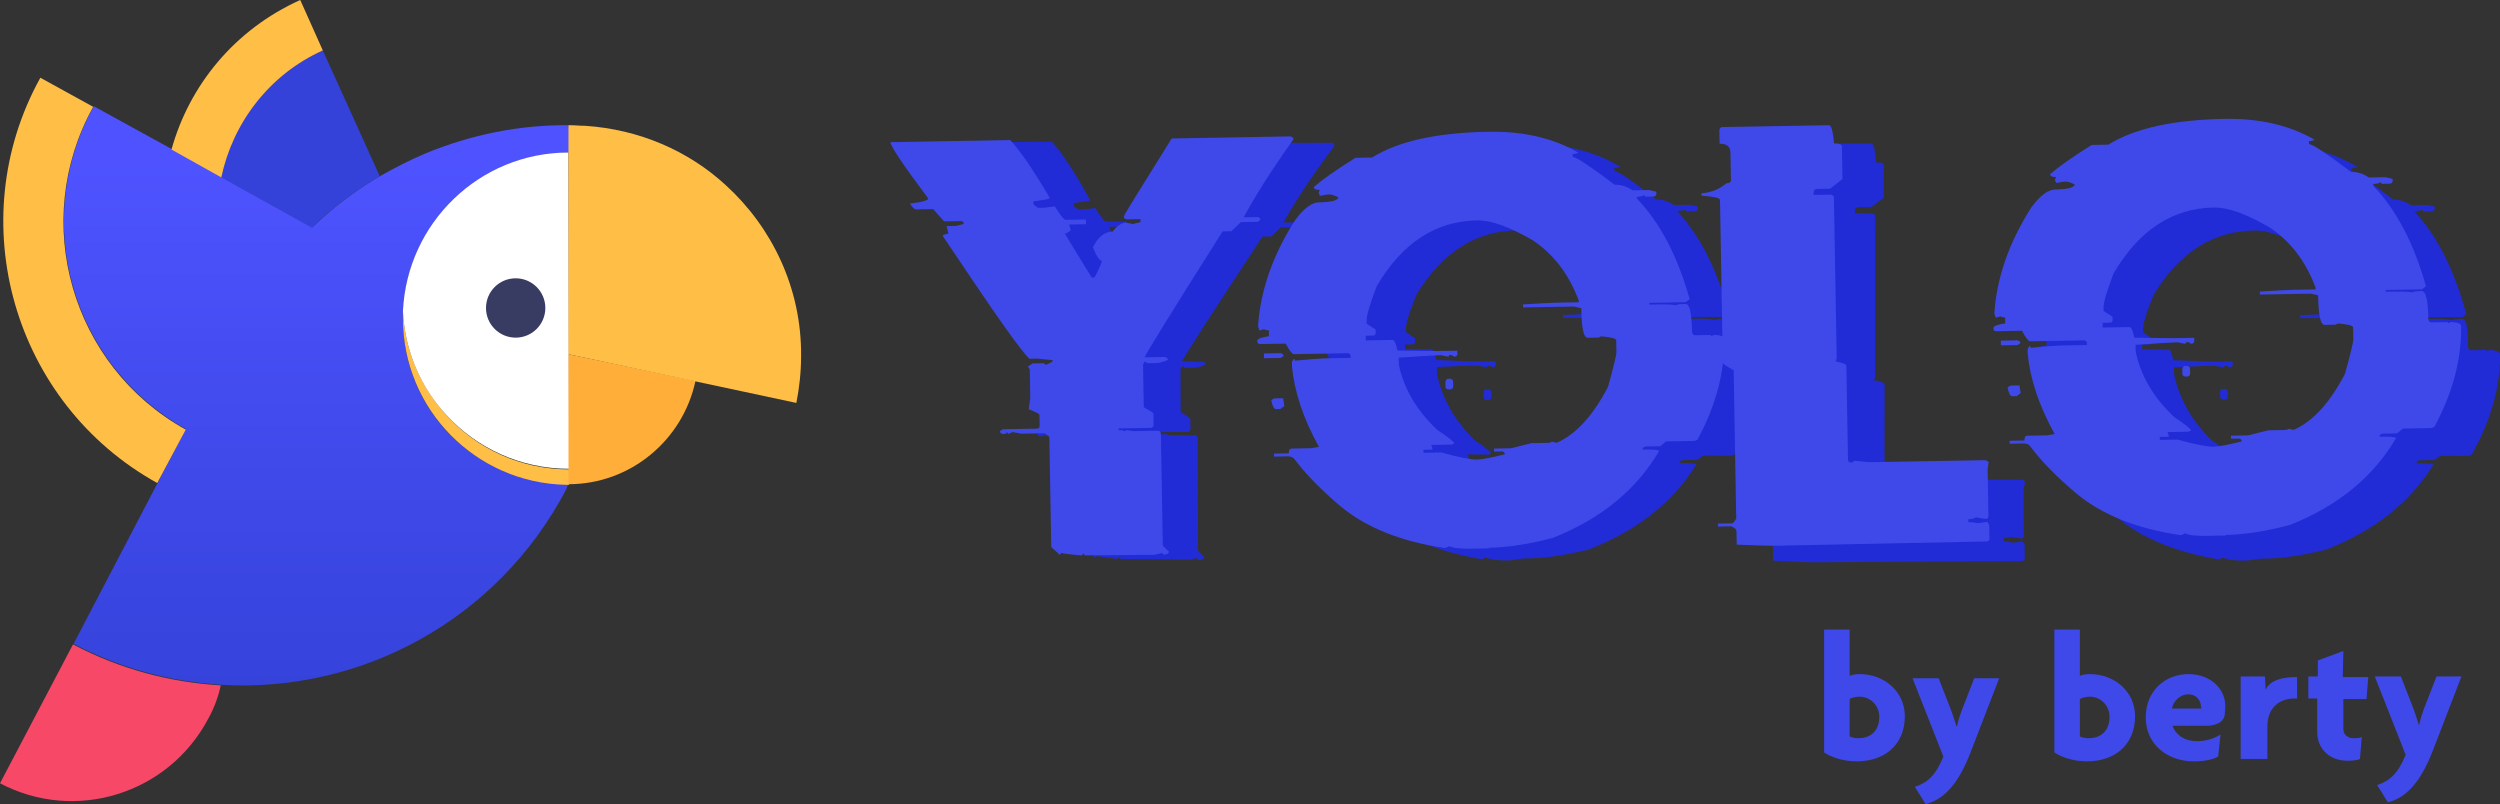 <?xml version="1.0" encoding="utf-8"?>
<!-- Generator: Adobe Illustrator 24.1.2, SVG Export Plug-In . SVG Version: 6.00 Build 0)  -->
<svg version="1.1" id="Calque_1" xmlns="http://www.w3.org/2000/svg" xmlns:xlink="http://www.w3.org/1999/xlink" x="0px" y="0px"
	 viewBox="0 0 421.3 135.5" style="enable-background:new 0 0 421.3 135.5;" xml:space="preserve">
<rect x="0" y="0" width="421.3" height="135.5" fill="#333333" stroke="none"/>
<style type="text/css">
	.st0{fill:#212CD6;}
	.st1{fill:#3F49EA;}
	.st2{fill:url(#SVGID_1_);}
	.st3{fill:#FFBF47;}
	.st4{fill:#FFFFFF;}
	.st5{fill:#FFAE3A;}
	.st6{fill:#3442D9;}
	.st7{fill:#F74868;}
	.st8{fill:#383B62;}
</style>
<desc>Created with Sketch.</desc>
<g>
	<g id="Yolo_4_">
		
			<g id="Group_4_" transform="translate(56, 15.5) rotate(-1) translate(-56, -15.5) translate(2, -3)">
			<path id="YOLO_9_" class="st0" d="M197.1,99.8l1.3-0.2c0,0.2,0.1,0.3,0.3,0.3c0.5,0,0.8-0.2,0.8-0.5l0,0l-1-1.1l0.3-18.9
				c0-0.3-0.2-0.5-0.5-0.5l0,0l-4.1-0.1l-1.3-0.3c0,0.2-0.1,0.2-0.2,0.2c-0.3-0.2-0.6-0.2-1-0.2l0,0l0-0.3l5.4,0.1
				c0.3,0,0.5-0.2,0.5-0.5l0,0l0-1.8l-1.6-1.1l0.1-7.2l0.3-0.5l0.5,0.3l1.3,0c0.7,0,1.4-0.2,2.1-0.5c0-0.3-0.2-0.5-0.5-0.5l0,0
				l-3.4-0.1c0-0.3,4.6-7.2,13.9-20.8l0,0l1.5,0l1.6-1.5l2.8,0l0.5-0.3c0-0.3-0.2-0.5-0.5-0.5l0,0l-2.3,0c1.6-2.9,4.5-7.2,8.8-12.8
				c0-0.3-0.2-0.5-0.5-0.5l0,0l-20-0.3c-5.7,8.4-8.5,12.7-8.5,12.8c0,0.3,0.2,0.5,0.5,0.5l0,0l2.3,0l0,0.5l-1.3,0.2l-1.3-0.3
				c-0.8,0.2-1.5,0.7-2.1,1.5c-1.4,0-2.5,0.8-3.4,2.5c0.6,1.6,1.1,2.4,1.5,2.4c0,0.2-0.4,1.1-1.3,2.8l0,0l-0.5,0l-4.3-7.6
				c0.3,0,0.6-0.2,1-0.5c0-0.2-0.1-0.4-0.2-0.8l0,0l0-0.2l2.8,0l0-0.8l-3.4-0.1c-0.3,0-0.9-0.8-1.8-2.3l0,0l-1.8,0.2l-1,0
				c-0.5-0.3-0.8-0.5-0.8-0.8l0,0l0-0.3c1.5-0.2,2.5-0.3,2.8-0.4c-2.6-4.9-4.7-8.2-6.3-10l0,0L155,28.8c0,0.7,2,3.9,6,9.7
				c0,0.3-1,0.6-3.1,0.7c0.4,0.7,0.8,1,1,1.1l0,0l2.9,0.1l1.8,2.1l2.8,0c0.4,0,0.5,0.2,0.5,0.5l0,0l-1.3,0.2l-1.6,0l0.2,1.3
				c-0.4,0-0.7,0.1-1,0.3c8,13.1,12.7,20.2,13.9,21.3l0,0l1.3,0l2.6,0.3c0,0.3-0.4,0.5-1.3,0.7c0-0.2-0.1-0.3-0.3-0.3l0,0l-1.8,0
				l-0.8,0.5l0.3,0.5l-0.1,4.9l-0.3,1.8c1.2,0.5,1.8,0.8,1.8,1.1l0,0l0,1.8c0,0.4-0.2,0.5-0.5,0.5l0,0l-5.7-0.1l-0.5,0.3
				c0,0.3,0.2,0.5,0.5,0.5l0,0l0.3,0l0.5-0.3l0,0.3c0.2,0,0.4-0.1,0.8-0.3l0,0l1.5,0.3l3.9,0.1c0.5,0.3,0.8,0.6,0.8,0.8l0,0
				l-0.3,18.4c0.9,0.8,1.3,1.2,1.3,1.3c0.2,0,0.3-0.1,0.3-0.3c0.3,0.1,1.5,0.3,3.6,0.6c0-0.2,0.1-0.3,0.3-0.3c0,0.2,0.1,0.3,0.3,0.3
				l0,0L197.1,99.8z M253.4,100.6c3.2,0.1,6.9-0.4,10.9-1.3c8.2-3,14.4-7.7,18.4-14c0-0.2-0.9-0.3-2.8-0.3c0-0.3,0.2-0.4,0.5-0.5
				l0,0l2.5,0l1-0.7l4.8,0.1l0.5-0.2c3.3-5.6,5-11.2,5.1-16.8c0-0.4-0.5-0.6-1.5-0.8l0,0l-0.2,0l-0.5,0.2c0-0.2-0.1-0.2-0.2-0.2l0,0
				l-2.5,0c-0.3,0-0.4-0.2-0.5-0.5c0.1-3.2-0.2-4.8-0.9-4.8l0,0l-0.5,0c-0.6,0-1,0.1-1.3,0.2c-0.4-0.2-1.8-0.3-4.3-0.3l0,0l0-0.3
				l6.1,0.1l0.7-0.5c-1.8-7.2-4.5-13-8.3-17.3l0,0l0-0.2c0.6,0,1-0.1,1.3-0.2c0,0.2,0.1,0.3,0.2,0.3l0,0l1.3,0
				c0.3,0,0.5-0.2,0.5-0.5l0,0l0-0.3l-1.2-0.3l-2.8,0c-1-0.7-2-1-3-1c-4-3.3-6.3-4.9-6.9-4.9l0,0l0-0.5c0.4,0,0.7-0.1,1-0.2
				c-4.1-2.6-9.1-4-15-4.1c-8.6-0.2-15.2,1.1-19.7,3.7l0,0l-2.8,0c-3.5,2-5.9,3.6-7.1,4.7c0,0.3,0.3,0.5,1,0.5l0,0l-0.2,0.5l0.2,0.5
				l1.3-0.2l0.3,0c0.4,0,0.9,0.2,1.5,0.5c0,0.5-1.1,0.7-3.3,0.7c-1.2,0-2.6,1-4.1,3c-4,5.8-6.2,11.7-6.8,17.5c0,0.2,0.1,0.4,0.2,0.8
				c0.2,0,0.4-0.1,0.8-0.2c0.3,0.2,0.6,0.2,0.8,0.2l0,0l0,1c-1.4,0.2-2,0.4-2,0.7c0,0.3,0.2,0.5,0.5,0.5l0,0l4.3,0.1
				c0.6,1.2,1,1.8,1.2,1.8l0,0l9.1,0.2c0.3,0,0.5,0.2,0.5,0.5l0,0l0,0.3l-3.8-0.1c-1.2,0-3,0-5.6,0.2c0-0.2-0.1-0.3-0.2-0.3l0,0
				l-0.3,0.5l0,0.8c0.2,4.1,1.5,8.7,4.1,13.7l0,0l-1.3,0.2l-3.3-0.1c-0.4,0-0.5,0.2-0.6,0.8l0,0l-2.5,0l0,0.5l2.3,0
				c0.4,0,0.7,0.1,1,0.3c1.9,2.8,4.5,5.6,7.7,8.4c4.1,3.7,9.9,6.2,17.2,7.6c0.2,0,0.4-0.1,0.8-0.3c0.7,0.4,2,0.6,4,0.6l0,0
				L253.4,100.6z M251.9,85.7c-1,0-3-0.5-6-1.4l0,0l-3-0.1l0-0.5l1.5,0l0-0.3l-0.2-0.5l3.5,0.1l0.5-0.2c0-0.2-0.9-1-2.8-2.3
				c-3.3-3.4-5.3-7.1-6.1-11.2l0,0l0-1.2c4.1-0.1,6.4-0.2,7.1-0.1l0,0l1.3,0.3c0-0.2,0.1-0.3,0.3-0.3c0.2,0,0.4,0.1,0.7,0.3
				c0.3,0,0.5-0.2,0.5-0.5l0,0l0-0.5l-2,0c-1.8,0-4.4-0.2-8-0.4c-0.2-1.2-0.5-1.8-0.7-1.8l0,0l-4.5-0.1l0-0.8l1.2,0
				c0.4,0,0.5-0.2,0.5-0.5l0,0l0-0.5l-1.5-1.1l0-0.5c0-0.9,0.6-2.8,1.9-5.8c4.5-7.1,10.3-10.6,17.3-10.5c2.4,0,5.5,1.3,9.3,3.7
				c3.4,2.5,5.9,5.9,7.4,10.4l0,0l0,0.3l-3.8-0.1c-1.2,0-3,0-5.6,0.1l0,0l0,0.5l8.6,0.1l1.2,0.3c-0.1,3.3,0.3,5,0.9,5l0,0l1.8,0
				l0.5-0.2c1.7,0.2,2.5,0.5,2.5,0.8l0,0l0,2c0,0.5-0.5,2.4-1.6,5.8c-2.7,4.8-5.7,7.8-9,9.2c-0.2,0-0.4-0.1-0.8-0.2
				c-0.3,0.1-0.6,0.2-1,0.2l0,0l-2.5,0c-2.2,0.5-3.4,0.7-3.5,0.7l0,0l-2.8,0l0,0.5l1.3,0c0.3,0,0.5,0.2,0.5,0.5
				C254.5,85.5,252.9,85.7,251.9,85.7z M219.5,67.5l0.5-0.3c0-0.3-0.2-0.5-0.5-0.5l0,0l-2.8,0l0,0.8L219.5,67.5z M247.9,73.8
				c0.3,0,0.5-0.2,0.5-0.5l0,0l0-0.8c0-0.3-0.2-0.5-0.5-0.5l0,0l-0.3,0c-0.3,0-0.5,0.2-0.5,0.5l0,0l0,0.8c0,0.3,0.2,0.5,0.5,0.5l0,0
				L247.9,73.8z M219.1,76l0.7-0.5l-0.2-1.3l-1.5,0l-0.5,0.3c0.2,1,0.4,1.5,0.7,1.5l0,0L219.1,76z M337.3,102.5
				c0.4,0,0.5-0.2,0.5-0.5l0,0l0-2.3l-0.3-0.5l-1.6,0.2c-0.9-0.2-1.4-0.3-1.6-0.3l0,0l0-0.5c0.6,0,1-0.1,1.3-0.2l0,0l1.6,0.3
				c0.4,0,0.5-0.2,0.5-0.5l0,0l0.1-7.8l0.3-1.3l-0.5-0.3l-19.6-0.3l-2.6-0.3c0,0.2-0.2,0.3-0.5,0.3c-0.3,0-0.5-0.2-0.5-0.5l0,0
				l0.3-15.6c0-0.3-0.6-0.6-1.8-0.8l0,0l0.2-0.5l0.5-27.1c0-0.3-0.2-0.5-0.5-0.5l0,0l-2.9-0.1l0-0.5c0-0.3,0.2-0.4,0.5-0.5l0,0
				l2.3,0l2.1-1.5l0.1-5.5c0-0.3-0.4-0.5-1.3-0.5c-0.1-2.1-0.4-3.2-0.7-3.2l0,0l-18-0.3c-0.3,0-0.5,0.2-0.5,0.5l0,0l0,2.3
				c1.2,0,1.8,0.5,1.8,1.6l0,0l-0.1,4.7c0,0.3-0.3,0.5-0.8,0.5c-1.2,1-2.6,1.5-4.2,1.5l0,0l0,0.3c2.1,0.2,3.1,0.5,3.1,0.8l0,0
				l-0.5,27.4c0,0.2,0.6,0.6,1.8,1.3l0,0l-0.4,25c-0.3,0.5-0.6,0.8-0.8,0.8l0,0l-2.3,0l0,0.5l2.3,0c0.5,0.3,0.8,0.5,0.8,0.8l0,0
				l0,2.3c3.2,0.2,5.6,0.4,7,0.4l0,0L337.3,102.5z M377.6,102.8c3.2,0.1,6.9-0.4,10.9-1.3c8.2-3,14.4-7.7,18.4-14
				c0-0.2-0.9-0.3-2.8-0.3c0-0.3,0.2-0.4,0.5-0.5l0,0l2.5,0l1-0.7l4.8,0.1l0.5-0.2c3.3-5.6,5-11.2,5.1-16.8c0-0.4-0.5-0.6-1.5-0.8
				l0,0l-0.2,0l-0.5,0.2c0-0.2-0.1-0.2-0.2-0.2l0,0l-2.5,0c-0.3,0-0.4-0.2-0.5-0.5c0.1-3.2-0.2-4.8-0.9-4.8l0,0l-0.5,0
				c-0.6,0-1,0.1-1.3,0.2c-0.4-0.2-1.8-0.3-4.3-0.3l0,0l0-0.3l6.1,0.1l0.7-0.5c-1.8-7.2-4.5-13-8.3-17.3l0,0l0-0.2
				c0.6,0,1-0.1,1.3-0.2c0,0.2,0.1,0.3,0.2,0.3l0,0l1.3,0c0.3,0,0.5-0.2,0.5-0.5l0,0l0-0.3l-1.2-0.3l-2.8,0c-1-0.7-2-1-3-1
				c-4-3.3-6.3-4.9-6.9-4.9l0,0l0-0.5c0.4,0,0.7-0.1,1-0.2c-4.1-2.6-9.1-4-15-4.1c-8.6-0.2-15.2,1.1-19.7,3.7l0,0l-2.8,0
				c-3.5,2-5.9,3.6-7.1,4.7c0,0.3,0.3,0.5,1,0.5l0,0l-0.2,0.5l0.2,0.5l1.3-0.2l0.3,0c0.4,0,0.9,0.2,1.5,0.5c0,0.5-1.1,0.7-3.3,0.7
				c-1.2,0-2.6,1-4.1,3c-4,5.8-6.2,11.7-6.8,17.5c0,0.2,0.1,0.4,0.2,0.8c0.2,0,0.4-0.1,0.8-0.2c0.3,0.2,0.6,0.2,0.8,0.2l0,0l0,1
				c-1.4,0.2-2,0.4-2,0.7c0,0.3,0.2,0.5,0.5,0.5l0,0l4.3,0.1c0.6,1.2,1,1.8,1.2,1.8l0,0l9.1,0.2c0.3,0,0.5,0.2,0.5,0.5l0,0l0,0.3
				l-3.8-0.1c-1.2,0-3,0-5.6,0.2c0-0.2-0.1-0.3-0.2-0.3l0,0l-0.3,0.5l0,0.8c0.2,4.1,1.5,8.7,4.1,13.7l0,0l-1.3,0.2l-3.3-0.1
				c-0.4,0-0.5,0.2-0.6,0.8l0,0l-2.5,0l0,0.5l2.3,0c0.4,0,0.7,0.1,1,0.3c1.9,2.8,4.5,5.6,7.7,8.4c4.1,3.7,9.9,6.2,17.2,7.6
				c0.2,0,0.4-0.1,0.8-0.3c0.7,0.4,2,0.6,4,0.6l0,0L377.6,102.8z M376.1,87.9c-1,0-3-0.5-6-1.4l0,0l-3-0.1l0-0.5l1.5,0l0-0.3
				l-0.2-0.5l3.5,0.1l0.5-0.2c0-0.2-0.9-1-2.8-2.3c-3.3-3.4-5.3-7.1-6.1-11.2l0,0l0-1.2c4.1-0.1,6.4-0.2,7.1-0.1l0,0l1.3,0.3
				c0-0.2,0.1-0.3,0.3-0.3c0.2,0,0.4,0.1,0.7,0.3c0.3,0,0.5-0.2,0.5-0.5l0,0l0-0.5l-2,0c-1.8,0-4.4-0.2-8-0.4
				c-0.2-1.2-0.5-1.8-0.7-1.8l0,0l-4.5-0.1l0-0.8l1.2,0c0.4,0,0.5-0.2,0.5-0.5l0,0l0-0.5l-1.5-1.1l0-0.5c0-0.9,0.6-2.8,1.9-5.8
				c4.5-7.1,10.3-10.6,17.3-10.5c2.4,0,5.5,1.3,9.3,3.7c3.4,2.5,5.9,5.9,7.4,10.4l0,0l0,0.3l-3.8-0.1c-1.2,0-3,0-5.6,0.1l0,0l0,0.5
				l8.6,0.1l1.2,0.3c-0.1,3.3,0.3,5,0.9,5l0,0l1.8,0l0.5-0.2c1.7,0.2,2.5,0.5,2.5,0.8l0,0l0,2c0,0.5-0.5,2.4-1.6,5.8
				c-2.7,4.8-5.7,7.8-9,9.2c-0.2,0-0.4-0.1-0.8-0.2c-0.3,0.1-0.6,0.2-1,0.2l0,0l-2.5,0c-2.2,0.5-3.4,0.7-3.5,0.7l0,0l-2.8,0l0,0.5
				l1.3,0c0.3,0,0.5,0.2,0.5,0.5C378.6,87.7,377,87.9,376.1,87.9z M343.6,69.7l0.5-0.3c0-0.3-0.2-0.5-0.5-0.5l0,0l-2.8,0l0,0.8
				L343.6,69.7z M372,75.9c0.3,0,0.5-0.2,0.5-0.5l0,0l0-0.8c0-0.3-0.2-0.5-0.5-0.5l0,0l-0.3,0c-0.3,0-0.5,0.2-0.5,0.5l0,0l0,0.8
				c0,0.3,0.2,0.5,0.5,0.5l0,0L372,75.9z M343.2,78.2l0.7-0.5l-0.2-1.3l-1.5,0l-0.5,0.3c0.2,1,0.4,1.5,0.7,1.5l0,0L343.2,78.2z"/>
			<path id="YOLO_8_" class="st1" d="M191.2,98.9l1.3-0.3c0,0.2,0.1,0.3,0.3,0.3c0.5,0,0.8-0.2,0.8-0.5l0,0l-1-1l0-18.9
				c0-0.3-0.2-0.5-0.5-0.5l0,0l-4.1,0l-1.3-0.2c0,0.2-0.1,0.2-0.2,0.2c-0.3-0.2-0.7-0.2-1-0.2l0,0v-0.3l5.4,0c0.3,0,0.5-0.2,0.5-0.5
				l0,0V75l-1.6-1v-7.2l0.3-0.5l0.5,0.3h1.3c0.7,0,1.4-0.2,2.1-0.5c0-0.3-0.2-0.4-0.5-0.5l0,0h-3.4c0-0.3,4.5-7.3,13.5-21l0,0h1.5
				l1.6-1.5h2.8l0.5-0.3c0-0.3-0.2-0.5-0.5-0.5l0,0l-2.3,0c1.6-2.9,4.4-7.3,8.6-13c0-0.3-0.2-0.4-0.5-0.5l0,0l-20,0
				c-5.5,8.5-8.3,12.8-8.3,13c0,0.3,0.2,0.5,0.5,0.5l0,0l2.3,0v0.5l-1.3,0.3l-1.3-0.3c-0.8,0.2-1.5,0.7-2.1,1.5
				c-1.4,0-2.5,0.9-3.4,2.6c0.6,1.6,1.1,2.3,1.5,2.3c0,0.2-0.4,1.1-1.3,2.8l0,0h-0.5l-4.4-7.5c0.3,0,0.6-0.2,1-0.5
				c0-0.2-0.1-0.4-0.2-0.8l0,0v-0.2h2.8v-0.8l-3.4,0c-0.3,0-0.9-0.8-1.8-2.3l0,0l-1.8,0.2h-1c-0.5-0.3-0.8-0.5-0.8-0.8l0,0V39
				c1.5-0.2,2.5-0.3,2.8-0.5c-2.7-4.8-4.9-8.1-6.5-9.9l0,0l-20.2,0c0,0.7,2.1,3.9,6.2,9.6c0,0.3-1,0.6-3.1,0.8c0.4,0.7,0.8,1,1,1
				l0,0h2.9l1.8,2.1h2.8c0.4,0,0.5,0.2,0.5,0.5l0,0l-1.3,0.3l-1.6,0l0.3,1.3c-0.4,0-0.7,0.1-1,0.3c8.3,12.9,13,19.9,14.3,21l0,0h1.3
				l2.6,0.3c0,0.3-0.4,0.5-1.3,0.8c0-0.2-0.1-0.3-0.3-0.3l0,0h-1.8l-0.8,0.5l0.3,0.5v4.9l-0.3,1.8c1.2,0.5,1.8,0.8,1.8,1l0,0v1.8
				c0,0.4-0.2,0.5-0.5,0.5l0,0l-5.7,0l-0.5,0.3c0,0.3,0.2,0.5,0.5,0.5l0,0h0.3l0.5-0.3v0.3c0.2,0,0.4-0.1,0.8-0.3l0,0l1.5,0.3l3.9,0
				c0.5,0.3,0.8,0.5,0.8,0.8l0,0v18.4c0.9,0.8,1.3,1.2,1.3,1.3c0.2,0,0.3-0.1,0.3-0.3c0.3,0.1,1.5,0.3,3.6,0.5
				c0-0.2,0.1-0.3,0.3-0.3c0,0.2,0.1,0.3,0.3,0.3l0,0L191.2,98.9z M247.5,98.7c3.2,0,6.9-0.5,10.9-1.5c8.2-3.1,14.2-7.9,18.1-14.3
				c0-0.2-0.9-0.3-2.8-0.3c0-0.3,0.2-0.4,0.5-0.5l0,0h2.5l1-0.8l4.8,0l0.5-0.2c3.2-5.7,4.8-11.3,4.8-16.9c0-0.4-0.5-0.6-1.5-0.7l0,0
				h-0.2l-0.5,0.2c0-0.2-0.1-0.2-0.2-0.2l0,0h-2.5c-0.3,0-0.4-0.2-0.5-0.5c0-3.2-0.3-4.8-1-4.8l0,0l-0.5,0c-0.6,0-1,0.1-1.3,0.2
				c-0.4-0.2-1.8-0.2-4.3-0.2l0,0v-0.3l6.1,0l0.7-0.5c-1.9-7.2-4.7-12.9-8.6-17.1l0,0V40c0.6,0,1-0.1,1.3-0.3c0,0.2,0.1,0.3,0.2,0.3
				l0,0h1.3c0.3,0,0.5-0.2,0.5-0.5l0,0v-0.3l-1.2-0.3h-2.8c-1-0.7-2-1-3-1c-4.1-3.2-6.4-4.8-7-4.8l0,0v-0.5c0.4,0,0.7-0.1,1-0.2
				c-4.1-2.5-9.2-3.8-15.1-3.8c-8.6,0-15.2,1.3-19.7,4l0,0l-2.8,0c-3.5,2.1-5.8,3.7-7.1,4.8c0,0.3,0.3,0.5,1,0.5l0,0l-0.2,0.5
				l0.2,0.5l1.3-0.2h0.3c0.4,0,0.9,0.2,1.5,0.5c0,0.5-1.1,0.8-3.3,0.8c-1.2,0-2.6,1-4.1,3c-3.9,5.9-6,11.8-6.5,17.6
				c0,0.2,0.1,0.4,0.2,0.8c0.2,0,0.4-0.1,0.8-0.2c0.3,0.2,0.6,0.2,0.8,0.2l0,0v1c-1.4,0.2-2,0.4-2,0.8c0,0.3,0.2,0.5,0.5,0.5l0,0
				h4.3c0.6,1.2,1.1,1.8,1.3,1.8l0,0l9.1,0c0.3,0,0.5,0.2,0.5,0.5l0,0v0.3l-3.8,0c-1.2,0-3,0.1-5.6,0.3c0-0.2-0.1-0.3-0.2-0.3l0,0
				l-0.3,0.5v0.8c0.3,4.1,1.7,8.7,4.3,13.6l0,0l-1.3,0.2h-3.3c-0.4,0-0.5,0.3-0.5,0.8l0,0h-2.5v0.5h2.3c0.4,0,0.7,0.1,1,0.3
				c2,2.8,4.6,5.5,7.8,8.3c4.2,3.6,10,6.1,17.4,7.3c0.2,0,0.4-0.1,0.8-0.3c0.7,0.4,2.1,0.5,4,0.5l0,0H247.5z M245.8,83.8
				c-1,0-3-0.4-6-1.3l0,0h-3V82h1.5v-0.3l-0.2-0.5h3.5L242,81c0-0.2-0.9-1-2.8-2.3c-3.4-3.3-5.5-7-6.3-11.1l0,0v-1.2
				c4.1-0.2,6.4-0.3,7.1-0.3l0,0l1.3,0.3c0-0.2,0.1-0.3,0.3-0.3c0.2,0,0.4,0.1,0.7,0.3c0.3,0,0.5-0.2,0.5-0.5l0,0v-0.5l-2.5,0
				c-1.8,0-4.3-0.1-7.6-0.2c-0.2-1.2-0.5-1.8-0.8-1.8l0,0l-4.5,0v-0.8h1.2c0.4,0,0.5-0.2,0.5-0.5l0,0v-0.5l-1.5-1v-0.5
				c0-0.9,0.6-2.8,1.8-5.8c4.4-7.2,10.1-10.8,17.1-10.8c2.4,0,5.5,1.2,9.3,3.5c3.5,2.4,6,5.8,7.6,10.3l0,0v0.3h-3.8
				c-1.2,0-3,0.1-5.6,0.2l0,0v0.5l8.6,0l1.2,0.3c0,3.3,0.3,5,1,5l0,0h1.8l0.5-0.2c1.7,0.2,2.5,0.4,2.5,0.7l0,0v2
				c0,0.5-0.5,2.4-1.5,5.8c-2.6,4.8-5.5,7.9-8.8,9.3c-0.2,0-0.4-0.1-0.8-0.2c-0.3,0.2-0.6,0.2-1,0.2l0,0h-2.5
				c-2.2,0.5-3.3,0.8-3.5,0.8l0,0h-2.8v0.5h1.3c0.3,0,0.5,0.2,0.5,0.5C248.3,83.5,246.7,83.8,245.8,83.8z M213,66.1l0.5-0.3
				c0-0.3-0.2-0.4-0.5-0.5l0,0h-2.8v0.8H213z M241.5,71.9c0.3,0,0.5-0.2,0.5-0.5l0,0v-0.8c0-0.3-0.2-0.4-0.5-0.5l0,0h-0.3
				c-0.3,0-0.4,0.2-0.5,0.5l0,0v0.8c0,0.3,0.2,0.5,0.5,0.5l0,0H241.5z M212.8,74.7l0.7-0.5l-0.2-1.3l-1.5,0l-0.5,0.3
				c0.2,1,0.4,1.5,0.8,1.5l0,0H212.8z M331.4,99.1c0.4,0,0.5-0.2,0.5-0.5l0,0v-2.3l-0.3-0.5l-1.6,0.2c-0.9-0.2-1.4-0.2-1.6-0.2l0,0
				v-0.5c0.6,0,1-0.1,1.3-0.3l0,0l1.6,0.3c0.4,0,0.5-0.2,0.5-0.5l0,0v-7.8l0.2-1.3l-0.5-0.3l-19.6,0l-2.6-0.3c0,0.2-0.2,0.3-0.5,0.3
				c-0.3,0-0.5-0.2-0.5-0.5l0,0V69.1c0-0.3-0.6-0.5-1.8-0.8l0,0l0.2-0.5V40.7c0-0.3-0.2-0.4-0.5-0.5l0,0h-2.9v-0.5
				c0-0.3,0.2-0.4,0.5-0.5l0,0h2.3l2.1-1.6v-5.5c0-0.3-0.4-0.5-1.3-0.5c-0.2-2.1-0.4-3.1-0.8-3.1l0,0l-18,0c-0.3,0-0.4,0.2-0.5,0.5
				l0,0v2.3c1.2,0,1.8,0.5,1.8,1.5l0,0v4.7c0,0.3-0.3,0.5-0.8,0.5c-1.2,1-2.6,1.5-4.2,1.6l0,0V40c2.1,0.2,3.1,0.4,3.1,0.8l0,0v27.4
				c0,0.2,0.6,0.6,1.8,1.3l0,0l0,25c-0.3,0.5-0.5,0.8-0.8,0.8l0,0h-2.3v0.5h2.3c0.5,0.3,0.8,0.5,0.8,0.8l0,0v2.3
				c3.2,0.2,5.6,0.3,7,0.3l0,0L331.4,99.1z M371.7,98.7c3.2,0,6.9-0.5,10.9-1.5c8.2-3.1,14.2-7.9,18.1-14.3c0-0.2-0.9-0.3-2.8-0.3
				c0-0.3,0.2-0.4,0.5-0.5l0,0h2.5l1-0.8h4.8l0.5-0.2c3.2-5.7,4.8-11.3,4.8-16.9c0-0.4-0.5-0.6-1.5-0.7l0,0h-0.2l-0.5,0.2
				c0-0.2-0.1-0.2-0.2-0.2l0,0H407c-0.3,0-0.4-0.2-0.5-0.5c0-3.2-0.3-4.8-1-4.8l0,0H405c-0.6,0-1,0.1-1.3,0.2
				c-0.4-0.2-1.8-0.2-4.3-0.2l0,0v-0.3l6.1,0l0.7-0.5c-1.9-7.2-4.7-12.9-8.6-17.1l0,0V40c0.6,0,1-0.1,1.3-0.3c0,0.2,0.1,0.3,0.2,0.3
				l0,0l1.3,0c0.3,0,0.5-0.2,0.5-0.5l0,0v-0.3l-1.2-0.3l-2.8,0c-1-0.7-2-1-3-1c-4.1-3.2-6.4-4.8-7-4.8l0,0v-0.5c0.4,0,0.7-0.1,1-0.2
				c-4.1-2.5-9.2-3.8-15.1-3.8c-8.6,0-15.2,1.3-19.7,4l0,0h-2.8c-3.5,2.1-5.8,3.7-7.1,4.8c0,0.3,0.3,0.5,1,0.5l0,0l-0.2,0.5l0.2,0.5
				l1.3-0.2h0.3c0.4,0,0.9,0.2,1.5,0.5c0,0.5-1.1,0.8-3.3,0.8c-1.2,0-2.6,1-4.1,3c-3.9,5.9-6,11.8-6.5,17.6c0,0.2,0.1,0.4,0.2,0.8
				c0.2,0,0.4-0.1,0.8-0.2c0.3,0.2,0.6,0.2,0.8,0.2l0,0v1c-1.4,0.2-2,0.4-2,0.8s0.2,0.5,0.5,0.5l0,0h4.3c0.6,1.2,1.1,1.8,1.3,1.8
				l0,0h9.1c0.3,0,0.5,0.2,0.5,0.5l0,0v0.3H345c-1.2,0-3,0.1-5.6,0.3c0-0.2-0.1-0.3-0.2-0.3l0,0l-0.3,0.5v0.8
				c0.3,4.1,1.7,8.7,4.3,13.6l0,0l-1.3,0.2h-3.3c-0.4,0-0.5,0.3-0.5,0.8l0,0l-2.5,0v0.5l2.3,0c0.4,0,0.7,0.1,1,0.3
				c2,2.8,4.6,5.5,7.8,8.3c4.2,3.6,10,6.1,17.4,7.3c0.2,0,0.4-0.1,0.8-0.3c0.7,0.4,2.1,0.5,4,0.5l0,0H371.7z M369.9,83.8
				c-1,0-3-0.4-6-1.3l0,0h-3V82h1.5v-0.3l-0.2-0.5h3.5l0.5-0.2c0-0.2-0.9-1-2.8-2.3c-3.4-3.3-5.5-7-6.3-11.1l0,0v-1.2
				c4.1-0.2,6.4-0.3,7.1-0.3l0,0l1.3,0.3c0-0.2,0.1-0.3,0.3-0.3c0.2,0,0.4,0.1,0.7,0.3c0.3,0,0.5-0.2,0.5-0.5l0,0v-0.5l-2.5,0
				c-1.8,0-4.3-0.1-7.6-0.2c-0.2-1.2-0.5-1.8-0.8-1.8l0,0h-4.5v-0.8h1.2c0.4,0,0.5-0.2,0.5-0.5l0,0v-0.5l-1.5-1v-0.5
				c0-0.9,0.6-2.8,1.8-5.8c4.4-7.2,10.1-10.8,17.1-10.8c2.4,0,5.5,1.2,9.3,3.5c3.5,2.4,6,5.8,7.6,10.3l0,0v0.3l-3.8,0
				c-1.2,0-3,0.1-5.6,0.2l0,0v0.5l8.6,0l1.2,0.3c0,3.3,0.3,5,1,5l0,0h1.8l0.5-0.2c1.7,0.2,2.5,0.4,2.5,0.7l0,0v2
				c0,0.5-0.5,2.4-1.5,5.8c-2.6,4.8-5.5,7.9-8.8,9.3c-0.2,0-0.4-0.1-0.8-0.2c-0.3,0.2-0.6,0.2-1,0.2l0,0h-2.5
				c-2.2,0.5-3.3,0.8-3.5,0.8l0,0l-2.8,0v0.5l1.3,0c0.3,0,0.5,0.2,0.5,0.5C372.5,83.5,370.9,83.8,369.9,83.8z M337.2,66.1l0.5-0.3
				c0-0.3-0.2-0.4-0.5-0.5l0,0h-2.8v0.8H337.2z M365.7,71.9c0.3,0,0.5-0.2,0.5-0.5l0,0v-0.8c0-0.3-0.2-0.4-0.5-0.5l0,0l-0.3,0
				c-0.3,0-0.4,0.2-0.5,0.5l0,0v0.8c0,0.3,0.2,0.5,0.5,0.5l0,0H365.7z M336.9,74.7l0.7-0.5l-0.2-1.3h-1.5l-0.5,0.3
				c0.2,1,0.4,1.5,0.8,1.5l0,0H336.9z"/>
		</g>
	</g>
	<g>
		<g>
			<path id="Shape_6_" class="st1" d="M313.4,113.6c-0.7,0-1.3,0.1-1.7,0.3v-7.8h-4.3v20.7c1.2,0.8,3.2,1.5,5.5,1.5
				c4.7,0,8.1-2.8,8.1-7.6C321,116.5,317.5,113.6,313.4,113.6z M313.2,124.4c-0.6,0-1.1-0.1-1.5-0.3v-6.3c0.3-0.2,1-0.4,1.7-0.4
				c1.7,0,3.3,1.4,3.3,3.4C316.7,123,315.4,124.4,313.2,124.4z"/>
			<path class="st1" d="M332.7,114.3l-2.1,5.4c-0.3,0.8-0.6,1.7-0.8,2.7h-0.1c-0.3-1-0.6-1.9-0.9-2.7l-2.1-5.4h-4.4l5.2,13.2
				c-1.3,3.2-2.7,4.4-4.8,5.1l1.8,2.9c3.3-0.8,5.6-3.7,7.5-8.5l4.9-12.7L332.7,114.3L332.7,114.3z"/>
		</g>
		<g>
			<path id="Shape_5_" class="st1" d="M352.2,113.6c-0.7,0-1.3,0.1-1.7,0.3v-7.8h-4.3v20.7c1.2,0.8,3.2,1.5,5.5,1.5
				c4.7,0,8.1-2.8,8.1-7.6C359.8,116.5,356.3,113.6,352.2,113.6z M352,124.4c-0.6,0-1.1-0.1-1.5-0.3v-6.3c0.3-0.2,1-0.4,1.7-0.4
				c1.7,0,3.3,1.4,3.3,3.4C355.5,123,354.2,124.4,352,124.4z"/>
			<path id="Path_4_" class="st1" d="M381.8,116.2l-0.1-2.2h-4.1v13.9h4.5v-5.5c0-3.3,2.2-4.7,4.6-4.7c0.2,0,0.3,0,0.4,0l0-3.6
				C384.8,114.1,382.7,114.5,381.8,116.2z"/>
			<path class="st1" d="M394.9,109.7l-4.3,1.6v2.7H389l0,3.7h1.5v5.7c0,2.8,2.1,4.8,5.1,4.8c0.9,0,1.7-0.1,2.1-0.3l0.3-3.7
				c-0.4,0.2-0.9,0.2-1.4,0.2c-1,0-1.7-0.6-1.7-1.6v-5h3.9l0.3-3.7h-4.3L394.9,109.7L394.9,109.7z"/>
			<path class="st1" d="M410.6,114l-2.1,5.4c-0.3,0.8-0.6,1.7-0.8,2.7h-0.1c-0.3-1-0.6-1.9-0.9-2.7l-2.1-5.4h-4.4l5.2,13.2
				c-1.3,3.2-2.7,4.4-4.8,5.1l1.8,2.9c3.3-0.8,5.6-3.7,7.5-8.5l4.9-12.7L410.6,114L410.6,114z"/>
			<path class="st1" d="M368.8,113.6c-3.9,0-7.2,2.8-7.2,7.3c0,4.5,3.6,7.4,8.1,7.4c1.8,0,3.2-0.3,4.1-0.8l0.4-3.7
				c-1.2,0.7-2.4,1.1-4,1.1c-2.4,0-3.7-1.4-4.1-2.6l6,0c0,0,2.5,0,2.8-1.8c0,0,0.1-0.9,0.1-1.4C375.1,116.3,372.7,113.6,368.8,113.6
				z M370.9,119.4H366c0.3-1.4,1.5-2.4,2.8-2.4c1.3,0,2.1,1,2.1,2.1C371,119.2,371,119.3,370.9,119.4z"/>
		</g>
	</g>
	<g>
		<g transform="translate(255, 429)">
			
				<linearGradient id="SVGID_1_" gradientUnits="userSpaceOnUse" x1="-656.039" y1="773.718" x2="-656.039" y2="773.676" gradientTransform="matrix(2031.502 0 0 -2320.579 1332542.375 1795063.25)">
				<stop  offset="0" style="stop-color:#4E53FF"/>
				<stop  offset="1" style="stop-color:#3442D9"/>
			</linearGradient>
			<path class="st2" d="M-187.1-375.3c0-0.4,0-0.9,0-1.3c0.7-14.8,13.2-26.7,28.2-26.7c0-2.8-0.3-4.6-0.3-4.6c0.1,0,0.1,0,0.2,0
				c-8.4-0.1-16.7,1.6-24.4,4.8c-2.6,1.1-5.1,2.4-7.6,3.8l0,0c-3.1,1.8-6,3.9-8.7,6.2c-0.9,0.8-1.8,1.6-2.7,2.4l-15.3-8.5l-8.4-4.7
				l-13.1-7.2c-10.7,19.3-3.8,43.6,15.5,54.4l-18.9,36.2c0,0,0,0,0,0c8,4.2,16.5,6.4,24.9,6.9c23.4,1.4,46.5-10.8,58.1-32.9l0.4-1
				c-0.1,0-0.3,0-0.4,0C-174.9-347.6-187.1-360-187.1-375.3z"/>
			<path class="st3" d="M-179.8-359.1c-4.3-4.7-7-10.8-7.3-17.5c0,0.4,0,0.9,0,1.3c0,15.3,12.3,27.7,27.5,28c0.2,0,0.3,0,0.5,0v-2.6
				C-167.3-349.9-174.7-353.4-179.8-359.1z"/>
			<path class="st4" d="M-159.2-403.3c-15,0-27.2,11.9-27.9,26.7c0.3,6.7,3,12.9,7.3,17.5c5.1,5.6,12.5,9.1,20.7,9.1L-159.2-403.3
				C-159.2-403.3-159.2-403.3-159.2-403.3z"/>
		</g>
		<g>
			<path class="st3" d="M15.7,18l-8.9-4.9C-6.6,37.3,2.3,68,26.5,81.4l4.8-9C12,61.7,5,37.3,15.7,18z"/>
			<g transform="translate(2279, 501)">
				<path class="st5" d="M-2183.2-441.3v21.9c0,0,0,0,0,0c10.5,0,19.3-7.5,21.4-17.4L-2183.2-441.3z"/>
				<path class="st3" d="M-2156.7-469.8c-6.3-5.8-14.6-9.4-23.7-10c-0.9,0-1.7-0.1-2.6-0.1c-0.1,0-0.1,0-0.2,0c0,0.1,0,38.6,0,38.6
					l38.4,8.2c0.5-2.5,0.8-5.2,0.8-7.9C-2143.9-452.4-2148.9-462.7-2156.7-469.8z"/>
			</g>
			<g>
				<g transform="translate(686, 0)">
					<path class="st6" d="M-622,29.7l-9.6-21.2c-9.2,4.1-15.3,12.3-17.1,21.4l15.3,8.5C-630,35-626.1,32.1-622,29.7z"/>
					<path class="st3" d="M-648.7,29.9c1.9-9.1,8-17.3,17.1-21.4l-3.8-8.5c-11.1,5-18.7,14.4-21.7,25.2L-648.7,29.9L-648.7,29.9z"/>
				</g>
				<path class="st7" d="M0,132c12.7,6.7,28.4,1.8,35.1-10.9c1-1.8,1.7-3.7,2.1-5.6c-8.5-0.5-16.9-2.7-24.9-6.9L0,132z"/>
			</g>
			<circle id="Oval_5_" class="st8" cx="86.9" cy="51.9" r="5"/>
		</g>
	</g>
</g>
</svg>
